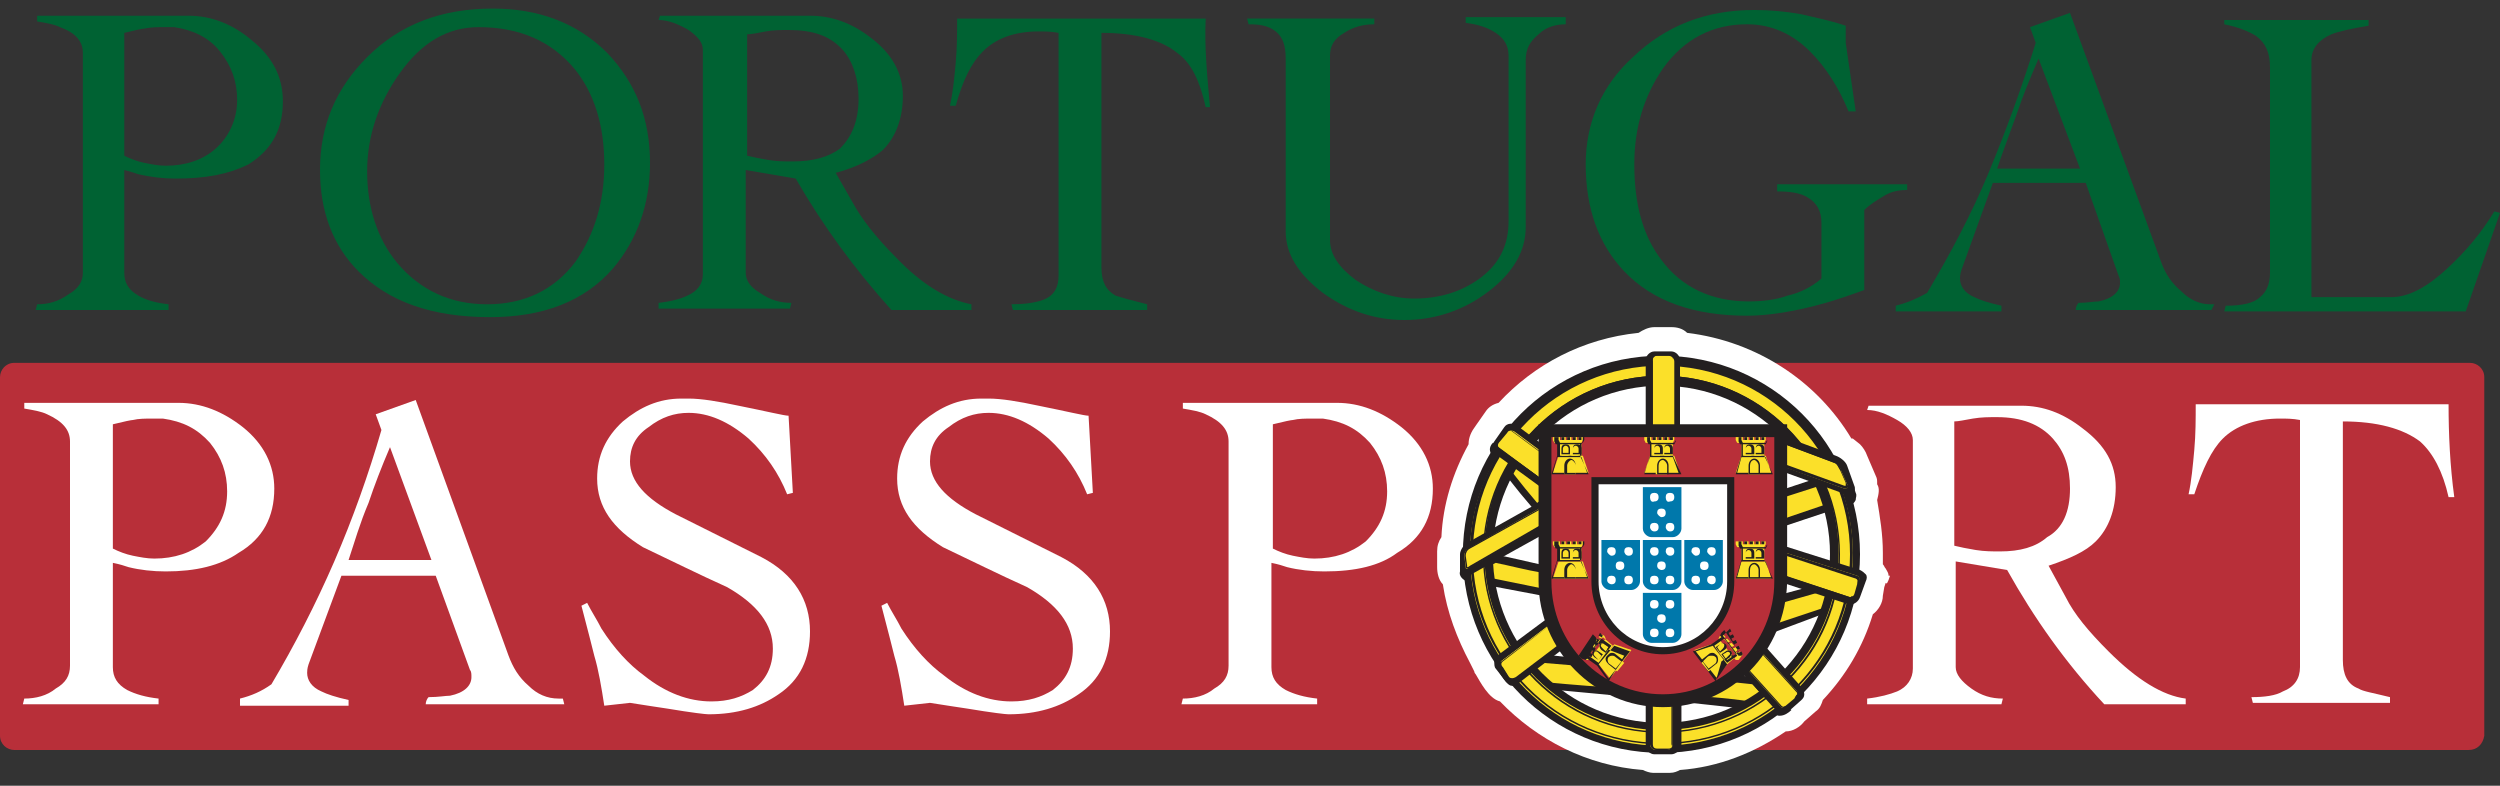 <?xml version="1.0" encoding="utf-8"?>
<!-- Generator: Adobe Illustrator 18.1.0, SVG Export Plug-In . SVG Version: 6.00 Build 0)  -->
<svg version="1.1" id="Layer_1" xmlns="http://www.w3.org/2000/svg" xmlns:xlink="http://www.w3.org/1999/xlink" x="0px" y="0px"
	 width="175px" height="55px" viewBox="39.5 100.1 175 55" enable-background="new 39.5 100.1 175 55" xml:space="preserve">
<rect x="39.5" y="100.1" width="175" height="55" fill="#333333" stroke="none"/>
<g>
	<path fill="#B82F39" d="M212.3,152.6H40.5c-0.5,0-1-0.4-1-1v-25.1c0-0.5,0.4-1,1-1h171.9c0.5,0,1,0.4,1,1v25.1
		C213.3,152.2,212.9,152.6,212.3,152.6z"/>
	<g>
		<g>
			<path fill="#006233" d="M51.8,112.6c-0.9,0-1.7-0.1-2.6-0.3c-0.3-0.1-0.6-0.2-1-0.3v7.2c0,0.7,0.3,1.2,1,1.6
				c0.5,0.3,1.2,0.5,2.1,0.6v0.4H42l0.1-0.4c0.8,0,1.5-0.2,2.2-0.7c0.7-0.4,1-0.9,1-1.5v-15.4c0-0.8-0.5-1.4-1.6-1.8
				c-0.4-0.2-1-0.3-1.6-0.4v-0.4h10.6c1.6,0,3.1,0.6,4.4,1.7c1.5,1.2,2.2,2.6,2.2,4.3c0,2-0.8,3.4-2.4,4.4
				C55.5,112.3,53.9,112.6,51.8,112.6z M56.1,107.1c0-1.3-0.4-2.4-1.2-3.4c-0.8-1-1.9-1.5-3.2-1.7c-0.1,0-0.4,0-0.7,0
				c-0.5,0-0.9,0-1.4,0.1c-0.1,0-0.6,0.1-1.4,0.3v8.6c0.4,0.2,0.9,0.4,1.4,0.5c0.5,0.1,1,0.2,1.5,0.2c1.4,0,2.6-0.4,3.5-1.2
				C55.5,109.7,56.1,108.5,56.1,107.1z"/>
			<path fill="#006233" d="M85,111.5c0,2.9-0.9,5.4-2.6,7.4c-2,2.3-4.9,3.4-8.6,3.4c-4.1,0-7.1-1.1-9.2-3.2
				c-1.8-1.8-2.7-4.2-2.7-7.1c0-3.1,1.1-5.7,3.3-7.9c2.3-2.3,5.2-3.4,8.8-3.4c3.2,0,5.9,1,8,3.1C84,105.9,85,108.4,85,111.5z
				 M81.8,111.6c0-2.7-0.7-5-2.1-6.7c-1.6-1.9-3.8-2.9-6.7-2.9c-2.2,0-4,1.1-5.5,3.2c-1.5,2.1-2.3,4.4-2.3,6.9
				c0,2.5,0.7,4.7,2.1,6.4c1.6,1.9,3.7,2.9,6.3,2.9c2.6,0,4.7-1,6.2-3C81.1,116.5,81.8,114.3,81.8,111.6z"/>
			<path fill="#006233" d="M107.5,121.8h-5.6c-2.6-2.9-4.8-5.9-6.7-9.2l-3.5-0.6v7.2c0,0.5,0.3,1,1,1.4c0.7,0.5,1.4,0.7,2.2,0.7
				l-0.1,0.4h-9.2v-0.4c0.9-0.1,1.6-0.3,2-0.5c0.7-0.3,1.1-0.8,1.1-1.5v-15.7c0-0.5-0.3-0.9-1-1.4c-0.7-0.4-1.4-0.7-2.1-0.7l0.1-0.3
				h10.5c1.5,0,2.9,0.5,4.2,1.5c1.5,1.1,2.3,2.5,2.3,4.1c0,1.6-0.5,2.9-1.4,3.8c-0.7,0.6-1.8,1.2-3.3,1.6l1.2,2.1
				c0.6,1.1,1.6,2.4,3,3.8c1.9,2,3.7,3,5.3,3.3V121.8z M99.6,107c0-1.4-0.4-2.6-1.1-3.4c-0.9-1-2.1-1.4-3.8-1.4
				c-0.5,0-1.1,0-1.6,0.1c-0.5,0.1-1,0.2-1.3,0.2v8.5c0.4,0.1,0.9,0.2,1.5,0.3c0.6,0.1,1.1,0.1,1.7,0.1c1.4,0,2.5-0.3,3.3-0.9
				C99.1,109.7,99.6,108.6,99.6,107z"/>
			<path fill="#006233" d="M124.2,107.6h-0.3c-0.4-1.8-1-3.1-2-3.8c-1.1-0.9-2.9-1.4-5.3-1.4v16.4c0,1,0.3,1.6,1,2
				c0.3,0.1,1,0.3,2.2,0.6v0.4h-9.4l-0.1-0.4c0.9,0,1.6-0.1,2.2-0.3c0.8-0.3,1.1-0.9,1.1-1.7v-17c-0.5-0.1-1-0.1-1.4-0.1
				c-1.7,0-3,0.5-3.9,1.4c-0.8,0.8-1.4,2-1.9,3.8h-0.4c0.2-0.9,0.3-1.9,0.4-3c0.1-1.1,0.1-2.2,0.1-3.1h17.4
				C123.8,103.3,124,105.4,124.2,107.6z"/>
			<path fill="#006233" d="M149.1,101.8c-0.7,0-1.4,0.2-1.9,0.7c-0.6,0.5-0.9,1-0.9,1.8V116c0,1.7-0.9,3.2-2.6,4.5
				c-1.7,1.3-3.7,2-5.9,2c-2,0-3.9-0.6-5.7-1.9c-1.7-1.3-2.6-2.7-2.6-4.3v-12.1c0-0.9-0.2-1.5-0.7-1.9c-0.5-0.4-1.1-0.5-1.9-0.5
				l-0.1-0.4h8.9v0.4c-0.8,0-1.5,0.2-2.1,0.6c-0.7,0.4-1,0.9-1,1.6v12.9c0,1,0.6,1.9,1.8,2.8c1.2,0.8,2.6,1.3,4.1,1.3
				c1.8,0,3.4-0.5,4.7-1.5c1.3-1,1.9-2.3,1.9-3.9V104c0-0.7-0.3-1.2-0.9-1.6c-0.6-0.4-1.3-0.6-2.1-0.7v-0.4h7V101.8z"/>
			<path fill="#006233" d="M173,113.4c-0.6,0-1.1,0.1-1.6,0.4c-0.5,0.3-1,0.6-1.4,1v5.6c-1.1,0.4-2,0.7-2.7,0.9
				c-2.1,0.6-4,0.9-5.5,0.9c-3.7,0-6.6-1-8.6-3.1c-1.8-1.9-2.7-4.4-2.7-7.5c0-2.9,1.1-5.5,3.3-7.5c2.3-2.2,5.1-3.3,8.5-3.3
				c1.1,0,2.2,0.1,3.3,0.3c0.8,0.2,1.9,0.4,3.1,0.8v1.2l0.7,4.8h-0.5c-0.7-1.7-1.6-3.1-2.7-4.2c-1.3-1.3-2.8-1.9-4.4-1.9
				c-2.4,0-4.4,1-5.9,3.1c-1.3,1.9-2,4.1-2,6.7c0,2.8,0.6,5,1.9,6.7c1.4,1.9,3.5,2.9,6.1,2.9c0.9,0,1.9-0.1,2.7-0.4
				c0.9-0.2,1.7-0.6,2.4-1.2v-3.9c0-0.8-0.3-1.4-1-1.8c-0.5-0.3-1.2-0.4-2.1-0.4V113h9.1V113.4z"/>
			<path fill="#006233" d="M194.3,121.8h-9.5c0-0.2,0.1-0.4,0.2-0.5c0.6,0,1.1-0.1,1.4-0.1c1-0.2,1.5-0.7,1.5-1.3
				c0-0.2,0-0.3-0.1-0.5l-2.3-6.5H179l-2.2,6.1c-0.1,0.3-0.1,0.5-0.1,0.6c0,0.5,0.3,1,1,1.3c0.4,0.2,1,0.4,1.9,0.6v0.4h-7.4v-0.4
				c0.8-0.2,1.5-0.5,2.2-0.9c1.6-2.7,3.1-5.5,4.3-8.4c1.2-2.9,2.3-5.9,3.3-9.1l-0.4-1.1l2.8-1l6.4,17.5c0.3,0.8,0.7,1.4,1.4,2
				c0.6,0.6,1.3,0.9,2,0.9c0.1,0,0.2,0,0.3,0L194.3,121.8z M185.1,111.9l-2.9-7.7c-0.6,1.4-1.1,2.6-1.5,3.8c-0.5,1.4-1,2.7-1.4,3.9
				H185.1z"/>
			<path fill="#006233" d="M214.5,115l-2.4,6.9h-16.9l0.1-0.4c1.2,0,2-0.2,2.4-0.6c0.5-0.4,0.7-1,0.7-1.7v-14.4c0-1-0.3-1.7-1-2.2
				c-0.5-0.3-1.2-0.6-2.2-0.8v-0.3h10.1v0.4c-1.2,0.2-2.1,0.4-2.6,0.6c-0.9,0.4-1.4,1-1.4,1.8v16.6h5.6c1.2,0,2.5-0.7,3.9-2
				c1.3-1.2,2.4-2.5,3.3-4L214.5,115z"/>
		</g>
	</g>
	<path fill="#FFFFFF" d="M171.7,140.7l0.1-0.3l-0.1,0c0-0.2-0.1-0.3-0.2-0.5c-0.1-0.1-0.1-0.2-0.2-0.3c0-0.2,0-0.5,0-0.8
		c0-1.3-0.2-2.5-0.4-3.7c0.1-0.4,0.2-0.8,0-1.1l0-0.1c0-0.2,0-0.3-0.1-0.5l-0.6-1.4c-0.1-0.3-0.3-0.6-0.5-0.8l-0.5-0.4
		c0,0,0,0-0.1,0c-2.4-4-6.6-6.8-11.5-7.4c-0.3-0.3-0.7-0.4-1.1-0.4h-1.2c-0.4,0-0.8,0.2-1.1,0.4c-3.9,0.4-7.3,2.2-9.8,4.9
		c-0.4,0.1-0.7,0.3-0.9,0.6l-0.7,1c0,0,0,0,0,0c-0.3,0.4-0.5,0.8-0.5,1.3c-1.1,2-1.8,4.2-1.9,6.5c-0.2,0.3-0.3,0.6-0.3,1l0,1.1
		c0,0.4,0.1,0.9,0.4,1.2c0.3,2,1,3.8,1.9,5.5l0,0l0.3,0.6c0,0.1,0.1,0.2,0.1,0.2c0.3,0.5,0.9,1.7,1.7,1.9c2.6,2.7,6.1,4.5,10,4.8
		c0.2,0.1,0.5,0.2,0.7,0.2h1.2c0.3,0,0.5-0.1,0.7-0.2c2.7-0.2,5.2-1.2,7.4-2.7c0.5,0,1-0.3,1.3-0.7l0.8-0.7c0.3-0.2,0.4-0.5,0.5-0.8
		c1.6-1.7,2.8-3.7,3.5-6c0.4-0.3,0.7-0.8,0.7-1.3l0.1-0.6l0.1-0.3C171.6,141,171.6,140.9,171.7,140.7z"/>
	<g>
		<g>
			<path fill-rule="evenodd" clip-rule="evenodd" fill="#FBE029" d="M164,149.6c0.1,0.1,0.4,0.2,0.5,0c-0.1,0.2-0.3,0.2-0.5,0.2
				c-1.2-0.4-3.6-0.7-7.2-1v-0.1c1.2-0.2,2.4-0.6,3.3-1.3l2.1,0.2L164,149.6L164,149.6L164,149.6z M147.5,146.3l2.6,0.3
				c1.1,1,2.4,1.8,3.9,2.1c-2.5-0.2-5.4-0.4-8.7-0.8c-0.2,0-0.7-0.8-0.9-1.2l0.7,0.9c0.1,0.2,0.4,0.2,0.5,0.1L147.5,146.3
				L147.5,146.3z"/>
		</g>
		<g>
			<path fill="#231F20" d="M164.1,150.2C164.1,150.2,164,150.2,164.1,150.2l-0.1,0c-1.1-0.4-3.4-0.6-7.1-1l-0.2,0v-0.6l0.2,0
				c1.2-0.2,2.3-0.6,3.2-1.2l0.1-0.1l2.3,0.2l1.8,2c0,0,0.1,0,0.1,0l0,0c0,0,0,0,0.1,0l0.4,0.3C164.7,150,164.4,150.2,164.1,150.2z
				 M158.2,148.8c2.5,0.2,4.2,0.4,5.3,0.7l-1.3-1.5l-1.9-0.2C159.6,148.2,158.9,148.6,158.2,148.8z M154,148.9
				c-2.5-0.2-5.4-0.5-8.7-0.8c-0.4,0-1.1-1.4-1.1-1.4l0.4-0.3l0.7,0.9c0,0,0.1,0.1,0.2,0l1.9-1.4l2.8,0.3l0.1,0.1
				c1,1,2.3,1.7,3.8,2.1L154,148.9z M146,147.7c2.2,0.2,4.2,0.4,6,0.5c-0.7-0.4-1.4-0.9-2.1-1.5l-2.4-0.2L146,147.7z"/>
		</g>
		<g>
			<path fill-rule="evenodd" clip-rule="evenodd" fill="#FBE029" d="M163.7,142.2l3-0.9l2.2,0.7c0.2,0.1,0.4,0,0.5-0.2l0.3-0.8
				l-0.2,0.8c0,0.2-0.1,0.4-0.3,0.5l-6.2,2C163.3,143.7,163.6,143,163.7,142.2L163.7,142.2z"/>
			<path fill="#231F20" d="M162.5,144.8l0.3-0.6c0.3-0.6,0.6-1.3,0.7-2.1l0-0.2l3.3-0.9l2.2,0.7c0.1,0,0.1,0,0.1-0.1l0.3-0.8
				l0.5,0.1l-0.2,0.7c0,0.3-0.2,0.6-0.5,0.7L162.5,144.8z M163.9,142.4c-0.1,0.5-0.3,1-0.5,1.5l5.1-1.7l-1.8-0.6L163.9,142.4z"/>
		</g>
		<g>
			<path fill-rule="evenodd" clip-rule="evenodd" fill="#FBE029" d="M168.7,133.5C168.7,133.5,168.7,133.5,168.7,133.5L168.7,133.5
				L168.7,133.5L168.7,133.5L168.7,133.5z M163.9,134.8l3-1l1.8,0.7c0.2,0.1,0.3,0,0.3-0.1l0.1,0.3c0.1,0.2,0,0.4-0.2,0.5l-5,1.7
				V134.8L163.9,134.8z"/>
		</g>
		<g>
			<path fill="#231F20" d="M163.6,137.2v-2.6l3.3-1.1l1.9,0.7c0,0,0.1,0,0.1,0c0,0-0.1,0-0.1,0.1l0.5,0l0.1,0.3c0.1,0.2,0,0.3,0,0.5
				c-0.1,0.2-0.2,0.3-0.4,0.3L163.6,137.2z M164.1,135v1.5l4.7-1.6c0,0,0.1,0,0.1-0.1c0,0,0,0,0-0.1l0,0c-0.1,0-0.2,0-0.3,0
				l-1.7-0.6L164.1,135z M168.5,133.7L168.5,133.7l0.4-0.3c0,0,0,0.1,0,0.1l0,0l0,0L168.5,133.7z"/>
		</g>
		<g>
			<path fill-rule="evenodd" clip-rule="evenodd" fill="#FBE029" d="M144.2,131.2L144.2,131.2c0,0.1,0,0.3,0.2,0.4l3.3,2.4v1.3
				l-0.6,0.3c-1.5-1.7-3-3.6-2.9-3.9C144,131.6,144,131.4,144.2,131.2L144.2,131.2z"/>
			<path fill="#231F20" d="M147,136l-0.1-0.2c-1.3-1.5-2.7-3.3-3-3.9c-0.2-0.3-0.1-0.6,0.1-0.8l0.1,0l0.4,0.3c0,0,0,0.1,0,0.1
				l3.4,2.5v1.5L147,136z M144.6,132.1c0.4,0.6,1.3,1.8,2.5,3.2l0.3-0.2v-1L144.6,132.1z"/>
		</g>
		<g>
			<path fill-rule="evenodd" clip-rule="evenodd" fill="#FBE029" d="M142,140L142,140c0,0.1,0.2,0.1,0.4,0l1.7-0.9
				c1.2,0.3,2.4,0.5,3.6,0.8v0.7c0,0.3,0,0.6,0.1,0.9l-5.4-1.1C142.1,140.4,141.9,140.2,142,140L142,140z"/>
			<path fill="#231F20" d="M148,141.9l-5.8-1.1c-0.3-0.1-0.6-0.4-0.5-0.7l0-0.1l0.5,0c0,0,0-0.1-0.1-0.1c0,0,0,0,0.1,0l1.8-1l0.1,0
				c1,0.2,2.3,0.5,3.6,0.8l0.2,0v0.9c0,0.3,0,0.6,0,0.9L148,141.9z M142.6,140.3l4.9,1c0-0.2,0-0.4,0-0.6v-0.5
				c-1.2-0.2-2.3-0.5-3.3-0.7L142.6,140.3z"/>
		</g>
		<g>
			<path fill-rule="evenodd" clip-rule="evenodd" fill="#FBE029" d="M143.7,138.9c0,6.7,5.4,12.1,12.1,12.1
				c6.7,0,12.1-5.4,12.1-12.1c0-6.7-5.4-12.1-12.1-12.1C149.1,126.8,143.7,132.2,143.7,138.9L143.7,138.9L143.7,138.9z M142.2,138.9
				c0-7.5,6.1-13.6,13.6-13.6c7.5,0,13.6,6.1,13.6,13.6c0,7.5-6.1,13.6-13.6,13.6C148.3,152.5,142.2,146.4,142.2,138.9L142.2,138.9z
				"/>
		</g>
		<g>
			<path fill="#231F20" d="M155.8,152.8c-7.7,0-13.9-6.2-13.9-13.9c0-7.7,6.2-13.9,13.9-13.9c7.7,0,13.9,6.2,13.9,13.9
				C169.7,146.5,163.5,152.8,155.8,152.8z M155.8,125.5c-7.4,0-13.4,6-13.4,13.4s6,13.4,13.4,13.4c7.4,0,13.4-6,13.4-13.4
				S163.2,125.5,155.8,125.5z M155.8,151.2c-6.8,0-12.4-5.5-12.4-12.4c0-6.8,5.5-12.4,12.4-12.4c6.8,0,12.4,5.5,12.4,12.4
				C168.2,145.7,162.6,151.2,155.8,151.2z M155.8,127.1c-6.5,0-11.8,5.3-11.8,11.8c0,6.5,5.3,11.8,11.8,11.8
				c6.5,0,11.8-5.3,11.8-11.8C167.6,132.4,162.3,127.1,155.8,127.1z"/>
		</g>
		<g>
			<path fill="#231F20" d="M155.8,152.2c-7.4,0-13.4-6-13.4-13.4c0-7.4,6-13.4,13.4-13.4c7.4,0,13.4,6,13.4,13.4
				C169.2,146.2,163.2,152.2,155.8,152.2z M155.8,125.7c-7.3,0-13.2,5.9-13.2,13.2c0,7.3,5.9,13.2,13.2,13.2
				c7.3,0,13.2-5.9,13.2-13.2C169,131.6,163.1,125.7,155.8,125.7z M155.8,151.4c-6.9,0-12.5-5.6-12.5-12.5c0-6.9,5.6-12.5,12.5-12.5
				c6.9,0,12.5,5.6,12.5,12.5C168.4,145.8,162.7,151.4,155.8,151.4z M155.8,126.5c-6.8,0-12.4,5.6-12.4,12.4
				c0,6.8,5.6,12.4,12.4,12.4c6.8,0,12.4-5.5,12.4-12.4C168.2,132.1,162.6,126.5,155.8,126.5z"/>
		</g>
		<g>
			<path fill-rule="evenodd" clip-rule="evenodd" fill="#FBE029" d="M149,145.2l-3.3,2.5c-0.2,0.1-0.4,0.1-0.5-0.1l-0.7-0.9
				c-0.1-0.2-0.1-0.4,0.1-0.5l3.6-2.7C148.4,144,148.6,144.6,149,145.2L149,145.2z"/>
			<path fill="#231F20" d="M145.4,148c-0.2,0-0.4-0.1-0.5-0.2l-0.7-0.9c-0.1-0.1-0.1-0.3-0.1-0.5c0-0.2,0.1-0.3,0.2-0.4l3.9-2.9
				l0.1,0.3c0.2,0.6,0.5,1.2,0.8,1.7l0.1,0.2l-3.5,2.7C145.7,148,145.6,148,145.4,148z M148,143.8l-3.3,2.5c0,0,0,0.1,0,0.1
				c0,0,0,0,0,0.1l0.7,0.9c0,0,0.1,0.1,0.2,0l3.1-2.4C148.4,144.7,148.2,144.3,148,143.8z"/>
		</g>
		<g>
			<path fill-rule="evenodd" clip-rule="evenodd" fill="#FBE029" d="M163.9,130.8l3.9,1.4c0.2,0.1,0.5,0.4,0.6,0.6l0.5,1.4
				c0.1,0.2,0,0.3-0.3,0.3l-4.8-1.7V130.8L163.9,130.8z"/>
			<path fill="#231F20" d="M168.9,134.7c-0.1,0-0.2,0-0.2,0l-5-1.8v-2.5l4.3,1.6c0.3,0.1,0.7,0.4,0.8,0.7l0.5,1.4
				c0.1,0.2,0,0.4,0,0.5C169.1,134.7,169,134.7,168.9,134.7z M168.9,134.2v0.3V134.2L168.9,134.2L168.9,134.2z M164.2,132.5l4.5,1.6
				l-0.5-1.2c-0.1-0.2-0.3-0.4-0.5-0.4l-3.6-1.3V132.5z"/>
		</g>
		<g>
			<path fill-rule="evenodd" clip-rule="evenodd" fill="#FBE029" d="M163.9,131l4,1.5c0.2,0.1,0.4,0.3,0.5,0.6l0.4,0.9
				c0.1,0.2,0.1,0.3-0.2,0.3l-4.7-1.7V131L163.9,131z"/>
			<path fill="#231F20" d="M168.8,134.3c0,0-0.1,0-0.2,0l-4.8-1.7V131l0.1,0l4,1.5c0.3,0.1,0.5,0.4,0.5,0.6l0.4,0.9
				c0.1,0.1,0.1,0.2,0,0.3C168.9,134.2,168.8,134.3,168.8,134.3z M163.9,132.4l4.7,1.7c0.1,0,0.1,0,0.1,0c0,0,0,0,0,0
				c0,0,0-0.1,0-0.2l-0.4-0.9c-0.1-0.1-0.2-0.5-0.5-0.6l-4-1.5V132.4z"/>
		</g>
		<g>
			<path fill-rule="evenodd" clip-rule="evenodd" fill="#FBE029" d="M163.9,138.4l5.7,1.8c0.2,0.1,0.3,0.3,0.2,0.5l-0.4,1.1
				c-0.1,0.2-0.3,0.3-0.5,0.2l-5.1-1.6V138.4L163.9,138.4z"/>
			<path fill="#231F20" d="M169.1,142.4c-0.1,0-0.1,0-0.2,0l-5.2-1.7v-2.6l6,1.9c0.2,0.1,0.3,0.2,0.4,0.3c0.1,0.1,0.1,0.3,0,0.5
				l-0.4,1.1C169.6,142.2,169.3,142.4,169.1,142.4z M164.1,140.3l4.9,1.6c0,0,0.1,0,0.1-0.1l0.4-1.1c0,0,0-0.1,0-0.1
				c0,0,0,0-0.1-0.1l-5.3-1.7V140.3z"/>
		</g>
		<g>
			<path fill-rule="evenodd" clip-rule="evenodd" fill="#FBE029" d="M163.9,138.6l5.6,1.8c0.2,0.1,0.2,0.3,0.1,0.5l-0.2,0.7
				c-0.1,0.2-0.2,0.3-0.4,0.2l-5.1-1.7V138.6L163.9,138.6z"/>
			<path fill="#231F20" d="M169.1,142c0,0-0.1,0-0.1,0l-5.2-1.7v-1.7l0.1,0l5.6,1.8c0.2,0.1,0.2,0.2,0.2,0.5l-0.2,0.7
				C169.3,141.9,169.2,142,169.1,142z M163.9,140.2l5.1,1.7c0,0,0.1,0,0.1,0c0.1,0,0.1,0,0.2-0.2l0.2-0.7c0-0.2,0.1-0.3-0.1-0.4
				l-5.5-1.8V140.2z"/>
		</g>
		<g>
			<path fill-rule="evenodd" clip-rule="evenodd" fill="#FBE029" d="M162.5,145.2l2.9,3.2c0.1,0.2,0.1,0.4,0,0.5l-0.9,0.8
				c-0.2,0.1-0.4,0.1-0.5,0l-2.7-3C161.8,146.2,162.2,145.7,162.5,145.2L162.5,145.2z"/>
			<path fill="#231F20" d="M164.3,150c-0.2,0-0.3-0.1-0.5-0.2l-2.9-3.2l0.2-0.2c0.5-0.4,0.9-0.9,1.2-1.4l0.2-0.3l3.1,3.5
				c0.1,0.1,0.2,0.3,0.2,0.5c0,0.2-0.1,0.3-0.2,0.4l-0.9,0.8C164.6,150,164.4,150,164.3,150z M161.7,146.7l2.5,2.8
				c0.1,0.1,0.1,0.1,0.2,0l0.9-0.8c0,0,0-0.1,0-0.1c0,0,0,0,0-0.1l-2.7-3C162.3,146,162,146.3,161.7,146.7z"/>
		</g>
		<g>
			<path fill-rule="evenodd" clip-rule="evenodd" fill="#FBE029" d="M162.4,145.3l2.8,3.2c0.1,0.2,0,0.3-0.1,0.5l-0.6,0.5
				c-0.2,0.1-0.3,0.2-0.4,0l-2.7-3C161.8,146.1,162.2,145.7,162.4,145.3L162.4,145.3z"/>
			<path fill="#231F20" d="M164.3,149.6c-0.1,0-0.2,0-0.2-0.1l-2.7-3l0,0c0.4-0.4,0.7-0.8,1-1.2l0,0l2.9,3.2
				c0.1,0.1,0.1,0.3-0.1,0.5l-0.6,0.5C164.5,149.6,164.4,149.6,164.3,149.6z M161.5,146.5l2.7,3c0.1,0.1,0.2,0.1,0.4,0l0.6-0.5
				c0.1-0.1,0.2-0.3,0.1-0.4l-2.8-3.1C162.2,145.8,161.9,146.2,161.5,146.5z"/>
		</g>
		<g>
			<path fill-rule="evenodd" clip-rule="evenodd" fill="#FBE029" d="M147.7,137.1l-5.2,2.9c-0.2,0.1-0.4,0.1-0.4-0.1l0-1.1
				c0-0.2,0.2-0.4,0.4-0.6l5.3-3V137.1L147.7,137.1z"/>
			<path fill="#231F20" d="M142.2,140.4c-0.3,0-0.4-0.2-0.5-0.4l0-1.1c0-0.3,0.3-0.7,0.5-0.8l5.7-3.2v2.4l-5.4,3
				C142.4,140.4,142.3,140.4,142.2,140.4z M142.2,139.9l0,0.3L142.2,139.9C142.2,139.9,142.2,139.9,142.2,139.9z M147.4,135.8
				l-4.9,2.8c-0.2,0.1-0.3,0.3-0.3,0.3l0,1c0,0,0,0,0,0l5.1-2.9V135.8z"/>
		</g>
		<g>
			<path fill-rule="evenodd" clip-rule="evenodd" fill="#FBE029" d="M147.7,136.8l-5.3,3c-0.2,0.1-0.3,0.2-0.3,0L142,139
				c0-0.2,0.1-0.4,0.3-0.5l5.3-3V136.8L147.7,136.8z"/>
			<path fill="#231F20" d="M142.2,139.9c-0.1,0-0.1-0.1-0.1-0.2L142,139c0-0.2,0.1-0.5,0.4-0.6l5.4-3v1.4l0,0l-5.3,3
				C142.3,139.9,142.2,139.9,142.2,139.9z M147.6,135.6l-5.2,2.9c-0.2,0.1-0.3,0.3-0.3,0.5l0.1,0.7c0,0.1,0,0.1,0,0.1
				c0,0,0.1,0,0.2-0.1l5.2-3V135.6z"/>
		</g>
		<g>
			<path fill-rule="evenodd" clip-rule="evenodd" fill="#FBE029" d="M147.7,134l-3.3-2.4c-0.2-0.1-0.2-0.3-0.1-0.5l0.7-1
				c0.1-0.2,0.3-0.2,0.5-0.1l2.2,1.6V134L147.7,134z"/>
			<path fill="#231F20" d="M147.9,134.6l-3.7-2.7c-0.3-0.2-0.3-0.6-0.1-0.9l0.7-1c0.2-0.3,0.6-0.3,0.9-0.1l2.3,1.7V134.6z
				 M145.3,130.3C145.2,130.3,145.2,130.3,145.3,130.3l-0.8,1c0,0,0,0.1,0,0.2l2.9,2.1v-1.7L145.3,130.3
				C145.3,130.3,145.3,130.3,145.3,130.3z"/>
		</g>
		<g>
			<path fill-rule="evenodd" clip-rule="evenodd" fill="#FBE029" d="M147.7,133.8l-3.2-2.3c-0.2-0.1-0.2-0.3,0-0.5l0.5-0.6
				c0.1-0.2,0.3-0.2,0.5-0.1l2.3,1.7V133.8L147.7,133.8z"/>
			<path fill="#231F20" d="M147.7,133.9L147.7,133.9l-3.3-2.4c-0.2-0.1-0.2-0.3,0-0.5l0.5-0.6c0.1-0.2,0.4-0.2,0.5-0.1l2.3,1.7
				V133.9z M145.2,130.2c-0.1,0-0.2,0.1-0.3,0.2l-0.5,0.6c-0.1,0.1-0.1,0.3,0,0.4l3.1,2.3v-1.8l-2.3-1.7
				C145.3,130.2,145.2,130.2,145.2,130.2z"/>
		</g>
		<g>
			<path fill-rule="evenodd" clip-rule="evenodd" fill="#FBE029" d="M156.8,148.8v3.5c0,0.2-0.2,0.4-0.4,0.4h-1.2
				c-0.2,0-0.4-0.2-0.4-0.4v-3.4c0.3,0,0.6,0,0.9,0C156.1,148.9,156.5,148.9,156.8,148.8L156.8,148.8L156.8,148.8z M155.3,124.9h1.2
				c0.2,0,0.4,0.2,0.4,0.4v4.9h-1.9v-4.9C154.9,125.1,155.1,124.9,155.3,124.9L155.3,124.9z"/>
		</g>
		<g>
			<path fill="#231F20" d="M156.5,152.9h-1.2c-0.3,0-0.6-0.3-0.6-0.6v-3.7l0.3,0c0.6,0.1,1.2,0.1,1.9,0l0.3,0v3.8
				C157.1,152.6,156.8,152.9,156.5,152.9z M155.2,149.1v3.1c0,0.1,0,0.1,0.1,0.1h1.2c0.1,0,0.1,0,0.1-0.1v-3.2
				C156.1,149.1,155.6,149.2,155.2,149.1z M157.1,130.4h-2.4v-5.1c0-0.3,0.3-0.6,0.6-0.6h1.2c0.3,0,0.6,0.3,0.6,0.6V130.4z
				 M155.2,129.9h1.4v-4.6c0-0.1,0-0.1-0.1-0.1h-1.2c-0.1,0-0.1,0-0.1,0.1V129.9z"/>
		</g>
		<g>
			<path fill-rule="evenodd" clip-rule="evenodd" fill="#FBE029" d="M156.6,148.8v3.4c0,0.2-0.2,0.4-0.4,0.4h-0.8
				c-0.2,0-0.4-0.2-0.4-0.4v-3.4c0.2,0,0.4,0,0.7,0C156.1,148.9,156.3,148.9,156.6,148.8L156.6,148.8L156.6,148.8z M155.5,125h0.8
				c0.2,0,0.4,0.2,0.4,0.4v4.8h-1.5v-4.8C155.1,125.2,155.3,125,155.5,125L155.5,125z"/>
		</g>
		<g>
			<path fill="#231F20" d="M156.2,152.6h-0.8c-0.2,0-0.4-0.2-0.4-0.4v-3.4l0,0c0.5,0,1,0,1.5,0l0,0v3.4
				C156.6,152.4,156.5,152.6,156.2,152.6z M155.2,148.9v3.3c0,0.2,0.1,0.3,0.3,0.3h0.8c0.2,0,0.3-0.1,0.3-0.3v-3.3
				C156.1,148.9,155.6,148.9,155.2,148.9z M156.6,130.2h-1.6v-4.9c0-0.2,0.2-0.4,0.4-0.4h0.8c0.2,0,0.4,0.2,0.4,0.4V130.2z
				 M155.2,130.1h1.4v-4.8c0-0.2-0.1-0.3-0.3-0.3h-0.8c-0.2,0-0.3,0.1-0.3,0.3V130.1z"/>
		</g>
		<g>
			<path fill-rule="evenodd" clip-rule="evenodd" fill="#FBE029" d="M148.9,145l-3.3,2.5c-0.2,0.1-0.3,0.1-0.5,0l-0.5-0.8
				c-0.1-0.2-0.1-0.3,0.1-0.4l3.6-2.7C148.4,144.1,148.6,144.6,148.9,145L148.9,145z"/>
			<path fill="#231F20" d="M145.3,147.7c-0.1,0-0.2,0-0.3-0.1l-0.5-0.8c-0.1-0.1-0.1-0.2-0.1-0.2c0-0.1,0.1-0.2,0.2-0.2l3.6-2.7
				l0,0.1c0.2,0.5,0.4,0.9,0.7,1.4l0,0l-3.4,2.6C145.5,147.6,145.4,147.7,145.3,147.7z M148.2,143.7l-3.5,2.7
				c-0.1,0.1-0.1,0.1-0.1,0.2c0,0.1,0,0.1,0.1,0.2l0.5,0.8c0.1,0.1,0.2,0.1,0.4,0l3.3-2.5C148.6,144.6,148.4,144.1,148.2,143.7z"/>
		</g>
		<g>
			<path fill-rule="evenodd" clip-rule="evenodd" fill="#B82F39" d="M164.1,130.2v10.6c0,4.6-3.7,8.4-8.2,8.4
				c-4.5,0-8.2-3.8-8.2-8.4v-10.6H164.1L164.1,130.2z"/>
			<path fill="#231F20" d="M155.9,149.6c-4.8,0-8.7-4-8.7-8.8v-11h17.4v11C164.5,145.7,160.7,149.6,155.9,149.6z M148.1,130.7v10.1
				c0,4.4,3.5,7.9,7.8,7.9s7.8-3.6,7.8-7.9v-10.1H148.1z"/>
		</g>
		<g>
			<path fill-rule="evenodd" clip-rule="evenodd" fill="#FFFFFF" d="M160.6,133.7v7.1c0,2.7-2.1,4.8-4.8,4.8c-2.6,0-4.8-2.2-4.8-4.8
				v-7.1H160.6L160.6,133.7z"/>
			<path fill="#231F20" d="M155.9,145.9c-2.8,0-5-2.3-5-5.1v-7.3h10v7.3C160.9,143.7,158.6,145.9,155.9,145.9z M151.4,134v6.8
				c0,2.5,2,4.6,4.5,4.6c2.5,0,4.5-2.1,4.5-4.6V134H151.4z"/>
		</g>
		<g>
			<path fill-rule="evenodd" clip-rule="evenodd" fill="#0078AB" d="M154.3,137.9v2.9c0,0.3-0.3,0.6-0.6,0.6h-1.5
				c-0.3,0-0.6-0.3-0.6-0.6v-2.9H154.3L154.3,137.9L154.3,137.9z M160.1,137.9l0,2.9c0,0.3-0.3,0.6-0.6,0.6H158
				c-0.3,0-0.6-0.3-0.6-0.6v-2.9H160.1L160.1,137.9L160.1,137.9z M157.2,141.6v2.9c0,0.3-0.3,0.6-0.6,0.6h-1.5
				c-0.3,0-0.6-0.3-0.6-0.6v-2.9H157.2L157.2,141.6L157.2,141.6z M157.2,137.9v2.9c0,0.3-0.3,0.6-0.6,0.6h-1.5
				c-0.3,0-0.6-0.3-0.6-0.6v-2.9H157.2L157.2,137.9L157.2,137.9z M157.2,134.2v2.9c0,0.3-0.3,0.6-0.6,0.6h-1.5
				c-0.3,0-0.6-0.3-0.6-0.6v-2.9H157.2L157.2,134.2z"/>
		</g>
		<g>
			<path fill-rule="evenodd" clip-rule="evenodd" fill="#FFFFFF" d="M152.6,139.7c0-0.2,0.1-0.3,0.3-0.3c0.2,0,0.3,0.1,0.3,0.3
				c0,0.2-0.1,0.3-0.3,0.3C152.7,140,152.6,139.9,152.6,139.7L152.6,139.7L152.6,139.7z M153.2,140.7c0-0.2,0.1-0.3,0.3-0.3
				c0.2,0,0.3,0.1,0.3,0.3c0,0.2-0.1,0.3-0.3,0.3C153.3,141,153.2,140.9,153.2,140.7L153.2,140.7L153.2,140.7z M152,140.7
				c0-0.2,0.1-0.3,0.3-0.3c0.2,0,0.3,0.1,0.3,0.3c0,0.2-0.1,0.3-0.3,0.3C152.2,141,152,140.9,152,140.7L152,140.7L152,140.7z
				 M153.2,138.7c0-0.2,0.1-0.3,0.3-0.3c0.2,0,0.3,0.1,0.3,0.3c0,0.2-0.1,0.3-0.3,0.3C153.3,139,153.2,138.8,153.2,138.7
				L153.2,138.7L153.2,138.7z M152,138.7c0-0.2,0.1-0.3,0.3-0.3c0.2,0,0.3,0.1,0.3,0.3c0,0.2-0.1,0.3-0.3,0.3
				C152.2,139,152,138.8,152,138.7L152,138.7L152,138.7z M158.5,139.7c0-0.2,0.1-0.3,0.3-0.3c0.2,0,0.3,0.1,0.3,0.3
				c0,0.2-0.1,0.3-0.3,0.3C158.6,140,158.5,139.9,158.5,139.7L158.5,139.7L158.5,139.7z M159,140.7c0-0.2,0.1-0.3,0.3-0.3
				c0.2,0,0.3,0.1,0.3,0.3c0,0.2-0.1,0.3-0.3,0.3C159.2,141,159,140.9,159,140.7L159,140.7L159,140.7z M157.9,140.7
				c0-0.2,0.1-0.3,0.3-0.3c0.2,0,0.3,0.1,0.3,0.3c0,0.2-0.1,0.3-0.3,0.3C158.1,141,157.9,140.9,157.9,140.7L157.9,140.7L157.9,140.7
				z M159,138.7c0-0.2,0.1-0.3,0.3-0.3c0.2,0,0.3,0.1,0.3,0.3c0,0.2-0.1,0.3-0.3,0.3C159.2,139,159,138.8,159,138.7L159,138.7
				L159,138.7z M157.9,138.7c0-0.2,0.1-0.3,0.3-0.3c0.2,0,0.3,0.1,0.3,0.3c0,0.2-0.1,0.3-0.3,0.3C158.1,139,157.9,138.8,157.9,138.7
				L157.9,138.7L157.9,138.7z M155.5,143.4c0-0.2,0.1-0.3,0.3-0.3c0.2,0,0.3,0.1,0.3,0.3c0,0.2-0.1,0.3-0.3,0.3
				C155.7,143.7,155.5,143.6,155.5,143.4L155.5,143.4L155.5,143.4z M156.1,144.4c0-0.2,0.1-0.3,0.3-0.3c0.2,0,0.3,0.1,0.3,0.3
				c0,0.2-0.1,0.3-0.3,0.3C156.2,144.7,156.1,144.6,156.1,144.4L156.1,144.4L156.1,144.4z M155,144.4c0-0.2,0.1-0.3,0.3-0.3
				c0.2,0,0.3,0.1,0.3,0.3c0,0.2-0.1,0.3-0.3,0.3C155.1,144.7,155,144.6,155,144.4L155,144.4L155,144.4z M156.1,142.4
				c0-0.2,0.1-0.3,0.3-0.3c0.2,0,0.3,0.1,0.3,0.3c0,0.2-0.1,0.3-0.3,0.3C156.2,142.7,156.1,142.6,156.1,142.4L156.1,142.4
				L156.1,142.4z M155,142.4c0-0.2,0.1-0.3,0.3-0.3c0.2,0,0.3,0.1,0.3,0.3c0,0.2-0.1,0.3-0.3,0.3C155.1,142.7,155,142.6,155,142.4
				L155,142.4L155,142.4z M155.5,139.7c0-0.2,0.1-0.3,0.3-0.3c0.2,0,0.3,0.1,0.3,0.3c0,0.2-0.1,0.3-0.3,0.3
				C155.7,140,155.5,139.9,155.5,139.7L155.5,139.7L155.5,139.7z M156.1,140.7c0-0.2,0.1-0.3,0.3-0.3c0.2,0,0.3,0.1,0.3,0.3
				c0,0.2-0.1,0.3-0.3,0.3C156.2,141,156.1,140.9,156.1,140.7L156.1,140.7L156.1,140.7z M155,140.7c0-0.2,0.1-0.3,0.3-0.3
				c0.2,0,0.3,0.1,0.3,0.3c0,0.2-0.1,0.3-0.3,0.3C155.1,141,155,140.9,155,140.7L155,140.7L155,140.7z M156.1,138.7
				c0-0.2,0.1-0.3,0.3-0.3c0.2,0,0.3,0.1,0.3,0.3c0,0.2-0.1,0.3-0.3,0.3C156.2,139,156.1,138.8,156.1,138.7L156.1,138.7L156.1,138.7
				z M155,138.7c0-0.2,0.1-0.3,0.3-0.3c0.2,0,0.3,0.1,0.3,0.3c0,0.2-0.1,0.3-0.3,0.3C155.1,139,155,138.8,155,138.7L155,138.7
				L155,138.7z M155.5,136c0-0.2,0.1-0.3,0.3-0.3c0.2,0,0.3,0.1,0.3,0.3c0,0.2-0.1,0.3-0.3,0.3C155.7,136.3,155.5,136.1,155.5,136
				L155.5,136L155.5,136z M156.1,137c0-0.2,0.1-0.3,0.3-0.3c0.2,0,0.3,0.1,0.3,0.3c0,0.2-0.1,0.3-0.3,0.3
				C156.2,137.3,156.1,137.1,156.1,137L156.1,137L156.1,137z M155,137c0-0.2,0.1-0.3,0.3-0.3c0.2,0,0.3,0.1,0.3,0.3
				c0,0.2-0.1,0.3-0.3,0.3C155.1,137.3,155,137.1,155,137L155,137L155,137z M156.1,134.9c0-0.2,0.1-0.3,0.3-0.3
				c0.2,0,0.3,0.1,0.3,0.3c0,0.2-0.1,0.3-0.3,0.3C156.2,135.3,156.1,135.1,156.1,134.9L156.1,134.9L156.1,134.9z M155,134.9
				c0-0.2,0.1-0.3,0.3-0.3c0.2,0,0.3,0.1,0.3,0.3c0,0.2-0.1,0.3-0.3,0.3C155.1,135.3,155,135.1,155,134.9L155,134.9z"/>
		</g>
		<g>
			<path fill-rule="evenodd" clip-rule="evenodd" fill="#FBE029" d="M161.5,145.9l-0.2-0.2l-0.2,0.1l-0.1-0.1l0.2-0.1l-0.2-0.2
				l-0.2,0.1l-0.1-0.1l0.2-0.1l-0.2-0.2l-0.2,0.1l-0.1-0.1l0.2-0.1l-0.2-0.2l-0.2,0.1l-0.1-0.1l0.2-0.1l-0.2-0.2l-0.2,0.1l-0.1,0.2
				l1.2,1.5l0.2,0L161.5,145.9L161.5,145.9L161.5,145.9z M160.4,146.6l-1.1-1.4l-1.2,0.4l1.5,2L160.4,146.6L160.4,146.6L160.4,146.6
				z M161.1,146l-1-1.3l-0.7,0.6l1,1.3L161.1,146L161.1,146L161.1,146z M150.2,145.9l0.2-0.2l0.2,0.1l0.1-0.1l-0.2-0.1l0.2-0.2
				l0.2,0.1l0.1-0.1l-0.2-0.1l0.2-0.2l0.2,0.1l0.1-0.1l-0.2-0.1l0.2-0.2l0.2,0.1l0.1-0.1l-0.2-0.1l0.2-0.2l0.2,0.1l0.1,0.2l-1.2,1.5
				l-0.2,0L150.2,145.9L150.2,145.9L150.2,145.9z M151.4,146.6l1.1-1.4l1.2,0.4l-1.5,2L151.4,146.6L151.4,146.6L151.4,146.6z
				 M150.7,146l1-1.3l0.7,0.6l-1,1.3L150.7,146L150.7,146L150.7,146z M148.4,138h0.3v0.2h0.1V138h0.3v0.2h0.1V138h0.3v0.2h0.1V138
				h0.3v0.2h0.1V138h0.3v0.2l-0.1,0.2h-1.9l-0.1-0.2V138L148.4,138L148.4,138z M148.6,139.4h1.7l0.4,1.2h-2.5L148.6,139.4
				L148.6,139.4L148.6,139.4z M148.6,138.4h1.6v0.9h-1.6V138.4L148.6,138.4L148.6,138.4z M161.2,138h0.3v0.2h0.1V138h0.3v0.2h0.1
				V138h0.3v0.2h0.1V138h0.3v0.2h0.1V138h0.3v0.2l-0.1,0.2h-1.9l-0.1-0.2V138L161.2,138L161.2,138z M161.4,139.4h1.7l0.4,1.2H161
				L161.4,139.4L161.4,139.4L161.4,139.4z M161.4,138.4h1.6v0.9h-1.6V138.4L161.4,138.4L161.4,138.4z M161.2,130.7h0.3v0.2h0.1v-0.2
				h0.3v0.2h0.1v-0.2h0.3v0.2h0.1v-0.2h0.3v0.2h0.1v-0.2h0.3v0.2l-0.1,0.2h-1.9l-0.1-0.2V130.7L161.2,130.7L161.2,130.7z M161.4,132
				h1.7l0.4,1.2H161L161.4,132L161.4,132L161.4,132z M161.4,131.1h1.6v0.9h-1.6V131.1L161.4,131.1L161.4,131.1z M154.8,130.7h0.3
				v0.2h0.1v-0.2h0.3v0.2h0.1v-0.2h0.3v0.2h0.1v-0.2h0.3v0.2h0.1v-0.2h0.3v0.2l-0.1,0.2h-1.9l-0.1-0.2V130.7L154.8,130.7
				L154.8,130.7z M155,132h1.7l0.4,1.2h-2.5L155,132L155,132L155,132z M155,131.1h1.6v0.9H155V131.1L155,131.1L155,131.1z
				 M148.4,130.7h0.3v0.2h0.1v-0.2h0.3v0.2h0.1v-0.2h0.3v0.2h0.1v-0.2h0.3v0.2h0.1v-0.2h0.3v0.2l-0.1,0.2h-1.9l-0.1-0.2V130.7
				L148.4,130.7L148.4,130.7z M148.6,132h1.7l0.4,1.2h-2.5L148.6,132L148.6,132L148.6,132z M148.6,131.1h1.6v0.9h-1.6V131.1
				L148.6,131.1z"/>
		</g>
		<g>
			<path fill="#231F20" d="M159.6,147.8L159.6,147.8l-1.6-2.1l1.3-0.5l0,0l0.7-0.5l-0.1-0.1l0.1-0.2l0.2-0.2l0.2,0.3l-0.2,0.1l0,0
				l0.2-0.1l0.2,0.3l-0.2,0.1l0,0l0.2-0.1l0.2,0.3l-0.2,0.1l0,0l0.2-0.1l0.2,0.3l-0.2,0.1l0,0l0.2-0.1l0.2,0.3l-0.2,0.2l-0.2,0.1
				l-0.1-0.1l-0.7,0.5l0,0l0,0L159.6,147.8z M158.2,145.7l1.5,1.9l0.7-1l-1-1.3L158.2,145.7z M159.9,145.9l0.5,0.6l0.7-0.5l-0.9-1.2
				l-0.7,0.5L159.9,145.9z M160.1,144.6l1.1,1.4l0.2,0l0.1-0.1l-0.1-0.2l-0.2,0.1l-0.1-0.2l0.2-0.1l-0.1-0.2l-0.2,0.1l-0.1-0.2
				l0.2-0.1l-0.1-0.2l-0.2,0.1l-0.1-0.2l0.2-0.1l-0.1-0.2l-0.2,0.1l-0.1-0.2l0.2-0.1l-0.1-0.2l-0.1,0.1L160.1,144.6z M152.1,147.8
				l-0.8-1.1l0,0l-0.7-0.5l-0.1,0.1l-0.3-0.1l-0.2-0.2l0.2-0.3l0.2,0.1l0,0l-0.2-0.1l0.2-0.3l0.2,0.1l0,0l-0.2-0.1l0.2-0.3l0.2,0.1
				l0,0l-0.2-0.1l0.2-0.3l0.2,0.1l0,0l-0.2-0.1l0.2-0.3l0.2,0.2l0.1,0.2l-0.1,0.1l0.7,0.5l0,0l1.3,0.5l0,0L152.1,147.8z
				 M151.4,146.6l0.7,1l1.5-1.9l-1.1-0.4L151.4,146.6z M150.7,146l0.7,0.5l0.9-1.2l-0.7-0.5L150.7,146z M150.4,146l0.2,0l1.1-1.4
				l-0.1-0.1l-0.1-0.1l-0.1,0.2l0.2,0.1l-0.1,0.2l-0.2-0.1l-0.1,0.2l0.2,0.1l-0.1,0.2l-0.2-0.1l-0.1,0.2l0.2,0.1l-0.1,0.2l-0.2-0.1
				l-0.1,0.2l0.2,0.1l-0.1,0.2l-0.2-0.1l-0.1,0.2L150.4,146z M163.6,140.6h-2.6l0.4-1.3h0v-0.8h-0.1l-0.1-0.2V138h0.4v0.2h0V138h0.4
				v0.2h0V138h0.4v0.2h0V138h0.4v0.2h0V138h0.4l0,0.3l-0.1,0.2h-0.1v0.8h0L163.6,140.6z M161.1,140.5h2.4l-0.4-1.1h-1.7L161.1,140.5
				z M161.5,139.3h1.5v-0.8h-1.5V139.3z M163.1,138.4L163.1,138.4l0.1-0.2V138H163v0.2h-0.2V138h-0.2v0.2h-0.2V138h-0.2v0.2h-0.2
				V138h-0.2v0.2h-0.2V138h-0.2v0.2l0.1,0.2H163.1z M150.7,140.6h-2.6l0.4-1.3h0v-0.8h-0.1l-0.1-0.2V138h0.4v0.2h0V138h0.4v0.2h0
				V138h0.4v0.2h0V138h0.4v0.2h0V138h0.4l0,0.3l-0.1,0.2h-0.1v0.8h0L150.7,140.6z M148.2,140.5h2.4l-0.4-1.1h-1.7L148.2,140.5z
				 M148.7,139.3h1.5v-0.8h-1.5V139.3z M150.3,138.4L150.3,138.4l0.1-0.2V138h-0.2v0.2H150V138h-0.2v0.2h-0.2V138h-0.2v0.2h-0.2V138
				h-0.2v0.2h-0.2V138h-0.2v0.2l0.1,0.2H150.3z M163.6,133.3h-2.6l0.4-1.3h0v-0.8h-0.1l-0.1-0.2v-0.3h0.4v0.2h0v-0.2h0.4v0.2h0v-0.2
				h0.4v0.2h0v-0.2h0.4v0.2h0v-0.2h0.4l0,0.3l-0.1,0.2h-0.1v0.8h0L163.6,133.3z M161.1,133.2h2.4l-0.4-1.1h-1.7L161.1,133.2z
				 M161.5,132h1.5v-0.8h-1.5V132z M163.1,131.1L163.1,131.1l0.1-0.2v-0.2H163v0.2h-0.2v-0.2h-0.2v0.2h-0.2v-0.2h-0.2v0.2h-0.2v-0.2
				h-0.2v0.2h-0.2v-0.2h-0.2v0.2l0.1,0.2H163.1z M157.2,133.3h-2.6l0.4-1.3h0v-0.8h-0.1l-0.1-0.2v-0.3h0.4v0.2h0v-0.2h0.4v0.2h0
				v-0.2h0.4v0.2h0v-0.2h0.4v0.2h0v-0.2h0.4l0,0.3l-0.1,0.2h-0.1v0.8h0L157.2,133.3z M154.6,133.2h2.4l-0.4-1.1H155L154.6,133.2z
				 M155.1,132h1.5v-0.8h-1.5V132z M156.7,131.1L156.7,131.1l0.1-0.2v-0.2h-0.2v0.2h-0.2v-0.2h-0.2v0.2H156v-0.2h-0.2v0.2h-0.2v-0.2
				h-0.2v0.2h-0.2v-0.2h-0.2v0.2l0.1,0.2H156.7z M150.7,133.3h-2.6l0.4-1.3h0v-0.8h-0.1l-0.1-0.2v-0.3h0.4v0.2h0v-0.2h0.4v0.2h0
				v-0.2h0.4v0.2h0v-0.2h0.4v0.2h0v-0.2h0.4l0,0.3l-0.1,0.2h-0.1v0.8h0L150.7,133.3z M148.2,133.2h2.4l-0.4-1.1h-1.7L148.2,133.2z
				 M148.7,132h1.5v-0.8h-1.5V132z M150.3,131.1L150.3,131.1l0.1-0.2v-0.2h-0.2v0.2H150v-0.2h-0.2v0.2h-0.2v-0.2h-0.2v0.2h-0.2v-0.2
				h-0.2v0.2h-0.2v-0.2h-0.2v0.2l0.1,0.2H150.3z"/>
		</g>
		<g>
			<path fill-rule="evenodd" clip-rule="evenodd" fill="#FBE029" d="M149.4,132.3c0.2,0,0.4,0.2,0.4,0.4v0.6h-0.8v-0.6
				C149.1,132.5,149.2,132.3,149.4,132.3L149.4,132.3L149.4,132.3z M149.8,131.3c0.1,0,0.2,0.1,0.2,0.3v0.4h-0.5v-0.4
				C149.6,131.4,149.7,131.3,149.8,131.3L149.8,131.3L149.8,131.3z M149.1,131.3c0.1,0,0.2,0.1,0.2,0.3v0.4h-0.5v-0.4
				C148.8,131.4,148.9,131.3,149.1,131.3L149.1,131.3L149.1,131.3z M159.7,146.1c-0.1-0.2-0.4-0.2-0.6,0l-0.5,0.4l0.5,0.6l0.5-0.4
				C159.8,146.5,159.8,146.2,159.7,146.1L159.7,146.1L159.7,146.1z M160.2,145.2c-0.1-0.1-0.2-0.1-0.3,0l-0.3,0.2l0.3,0.4l0.3-0.2
				C160.3,145.4,160.3,145.3,160.2,145.2L160.2,145.2L160.2,145.2z M160.7,145.7c-0.1-0.1-0.2-0.1-0.3,0l-0.3,0.2l0.3,0.4l0.3-0.2
				C160.7,146,160.7,145.8,160.7,145.7L160.7,145.7L160.7,145.7z M152.1,146.1c0.1-0.2,0.4-0.2,0.6,0l0.5,0.4l-0.5,0.6l-0.5-0.4
				C152,146.5,151.9,146.2,152.1,146.1L152.1,146.1L152.1,146.1z M151.5,145.2c0.1-0.1,0.2-0.1,0.3,0l0.3,0.2l-0.3,0.4l-0.3-0.2
				C151.5,145.4,151.4,145.3,151.5,145.2L151.5,145.2L151.5,145.2z M151.1,145.7c0.1-0.1,0.2-0.1,0.3,0l0.3,0.2l-0.3,0.4l-0.3-0.2
				C151,146,151,145.8,151.1,145.7L151.1,145.7L151.1,145.7z M149.4,139.6c0.2,0,0.4,0.2,0.4,0.4v0.6h-0.8V140
				C149.1,139.8,149.2,139.6,149.4,139.6L149.4,139.6L149.4,139.6z M149.8,138.6c0.1,0,0.2,0.1,0.2,0.3v0.4h-0.5v-0.4
				C149.6,138.7,149.7,138.6,149.8,138.6L149.8,138.6L149.8,138.6z M149.1,138.6c0.1,0,0.2,0.1,0.2,0.3v0.4h-0.5v-0.4
				C148.8,138.7,148.9,138.6,149.1,138.6L149.1,138.6L149.1,138.6z M162.3,139.6c0.2,0,0.4,0.2,0.4,0.4v0.6h-0.8V140
				C161.9,139.8,162,139.6,162.3,139.6L162.3,139.6L162.3,139.6z M162.6,138.6c0.1,0,0.2,0.1,0.2,0.3v0.4h-0.5v-0.4
				C162.4,138.7,162.5,138.6,162.6,138.6L162.6,138.6L162.6,138.6z M161.9,138.6c0.1,0,0.2,0.1,0.2,0.3v0.4h-0.5v-0.4
				C161.7,138.7,161.8,138.6,161.9,138.6L161.9,138.6L161.9,138.6z M162.3,132.3c0.2,0,0.4,0.2,0.4,0.4v0.6h-0.8v-0.6
				C161.9,132.5,162,132.3,162.3,132.3L162.3,132.3L162.3,132.3z M162.6,131.3c0.1,0,0.2,0.1,0.2,0.3v0.4h-0.5v-0.4
				C162.4,131.4,162.5,131.3,162.6,131.3L162.6,131.3L162.6,131.3z M161.9,131.3c0.1,0,0.2,0.1,0.2,0.3v0.4h-0.5v-0.4
				C161.7,131.4,161.8,131.3,161.9,131.3L161.9,131.3L161.9,131.3z M155.8,132.3c0.2,0,0.4,0.2,0.4,0.4v0.6h-0.8v-0.6
				C155.5,132.5,155.6,132.3,155.8,132.3L155.8,132.3L155.8,132.3z M156.2,131.3c0.1,0,0.2,0.1,0.2,0.3v0.4H156v-0.4
				C156,131.4,156.1,131.3,156.2,131.3L156.2,131.3L156.2,131.3z M155.5,131.3c0.1,0,0.2,0.1,0.2,0.3v0.4h-0.5v-0.4
				C155.3,131.4,155.4,131.3,155.5,131.3L155.5,131.3z"/>
		</g>
		<g>
			<path fill="#231F20" d="M159.1,147l-0.5-0.7l0.5-0.4c0.1-0.1,0.2-0.1,0.3-0.1c0.1,0,0.2,0.1,0.3,0.2c0.1,0.2,0.1,0.5-0.1,0.6
				L159.1,147z M158.7,146.4l0.4,0.5l0.4-0.3c0.2-0.1,0.2-0.4,0.1-0.5c-0.1-0.1-0.2-0.1-0.3-0.1c-0.1,0-0.2,0-0.3,0.1L158.7,146.4z
				 M152.6,147l-0.5-0.4c-0.2-0.2-0.3-0.4-0.1-0.6c0.1-0.1,0.2-0.2,0.3-0.2c0.1,0,0.2,0,0.3,0.1l0.5,0.4L152.6,147z M152.4,146
				c-0.1,0-0.2,0-0.3,0.1c-0.1,0.1-0.1,0.4,0.1,0.5l0.4,0.3l0.4-0.5l-0.4-0.3C152.5,146,152.4,146,152.4,146z M160.3,146.3l-0.3-0.4
				l0.3-0.2c0.1-0.1,0.3-0.1,0.4,0c0,0.1,0.1,0.1,0,0.2c0,0.1-0.1,0.1-0.1,0.2L160.3,146.3z M160.1,145.9l0.2,0.3l0.2-0.2
				c0,0,0.1-0.1,0.1-0.1c0-0.1,0-0.1,0-0.1c-0.1-0.1-0.2-0.1-0.3,0L160.1,145.9z M151.4,146.3l-0.3-0.2c-0.1-0.1-0.2-0.3-0.1-0.4
				c0.1-0.1,0.3-0.1,0.4,0l0.3,0.2L151.4,146.3z M151.2,145.7c-0.1,0-0.1,0-0.1,0.1c-0.1,0.1,0,0.2,0.1,0.3l0.2,0.2l0.2-0.3
				l-0.2-0.2C151.3,145.7,151.3,145.7,151.2,145.7z M159.9,145.8l-0.3-0.4l0.3-0.2c0.1-0.1,0.3-0.1,0.4,0c0.1,0.1,0.1,0.3-0.1,0.4
				L159.9,145.8z M159.7,145.4l0.2,0.3l0.2-0.2c0.1-0.1,0.1-0.2,0.1-0.3c-0.1-0.1-0.2-0.1-0.3,0L159.7,145.4z M151.9,145.8l-0.3-0.2
				c-0.1-0.1-0.2-0.3-0.1-0.4c0.1-0.1,0.3-0.1,0.4,0l0.3,0.2L151.9,145.8z M151.7,145.1c-0.1,0-0.1,0-0.1,0.1
				c-0.1,0.1,0,0.2,0.1,0.3l0.2,0.2l0.2-0.3l-0.2-0.2C151.8,145.2,151.7,145.1,151.7,145.1z M162.7,140.6h-0.8V140
				c0-0.3,0.2-0.5,0.4-0.5c0.2,0,0.4,0.2,0.4,0.5V140.6z M161.9,140.5h0.7V140c0-0.2-0.2-0.4-0.3-0.4c-0.2,0-0.3,0.2-0.3,0.4V140.5z
				 M149.9,140.6H149V140c0-0.3,0.2-0.5,0.4-0.5c0.2,0,0.4,0.2,0.4,0.5V140.6z M149.1,140.5h0.7V140c0-0.2-0.2-0.4-0.3-0.4
				s-0.3,0.2-0.3,0.4V140.5z M162.9,139.2h-0.5v-0.4c0-0.2,0.1-0.3,0.3-0.3s0.3,0.1,0.3,0.3V139.2z M162.4,139.1h0.4v-0.3
				c0-0.1-0.1-0.2-0.2-0.2s-0.2,0.1-0.2,0.2V139.1z M162.2,139.2h-0.5v-0.4c0-0.2,0.1-0.3,0.3-0.3s0.3,0.1,0.3,0.3V139.2z
				 M161.7,139.1h0.4v-0.3c0-0.1-0.1-0.2-0.2-0.2s-0.2,0.1-0.2,0.2V139.1z M150.1,139.2h-0.5v-0.4c0-0.2,0.1-0.3,0.3-0.3
				s0.3,0.1,0.3,0.3V139.2z M149.6,139.1h0.4v-0.3c0-0.1-0.1-0.2-0.2-0.2s-0.2,0.1-0.2,0.2V139.1z M149.3,139.2h-0.5v-0.4
				c0-0.2,0.1-0.3,0.3-0.3s0.3,0.1,0.3,0.3V139.2z M148.9,139.1h0.4v-0.3c0-0.1-0.1-0.2-0.2-0.2s-0.2,0.1-0.2,0.2V139.1z
				 M162.7,133.3h-0.8v-0.6c0-0.3,0.2-0.5,0.4-0.5c0.2,0,0.4,0.2,0.4,0.5V133.3z M161.9,133.2h0.7v-0.5c0-0.2-0.2-0.4-0.3-0.4
				c-0.2,0-0.3,0.2-0.3,0.4V133.2z M156.3,133.3h-0.8v-0.6c0-0.3,0.2-0.5,0.4-0.5s0.4,0.2,0.4,0.5V133.3z M155.5,133.2h0.7v-0.5
				c0-0.2-0.2-0.4-0.3-0.4c-0.2,0-0.3,0.2-0.3,0.4V133.2z M149.9,133.3H149v-0.6c0-0.3,0.2-0.5,0.4-0.5c0.2,0,0.4,0.2,0.4,0.5V133.3
				z M149.1,133.2h0.7v-0.5c0-0.2-0.2-0.4-0.3-0.4s-0.3,0.2-0.3,0.4V133.2z M162.9,131.9h-0.5v-0.4c0-0.2,0.1-0.3,0.3-0.3
				s0.3,0.1,0.3,0.3V131.9z M162.4,131.8h0.4v-0.3c0-0.1-0.1-0.2-0.2-0.2s-0.2,0.1-0.2,0.2V131.8z M162.2,131.9h-0.5v-0.4
				c0-0.2,0.1-0.3,0.3-0.3s0.3,0.1,0.3,0.3V131.9z M161.7,131.8h0.4v-0.3c0-0.1-0.1-0.2-0.2-0.2s-0.2,0.1-0.2,0.2V131.8z
				 M156.5,131.9h-0.5v-0.4c0-0.2,0.1-0.3,0.3-0.3s0.3,0.1,0.3,0.3V131.9z M156,131.8h0.4v-0.3c0-0.1-0.1-0.2-0.2-0.2
				s-0.2,0.1-0.2,0.2V131.8z M155.8,131.9h-0.5v-0.4c0-0.2,0.1-0.3,0.3-0.3s0.3,0.1,0.3,0.3V131.9z M155.3,131.8h0.4v-0.3
				c0-0.1-0.1-0.2-0.2-0.2s-0.2,0.1-0.2,0.2V131.8z M150.1,131.9h-0.5v-0.4c0-0.2,0.1-0.3,0.3-0.3s0.3,0.1,0.3,0.3V131.9z
				 M149.6,131.8h0.4v-0.3c0-0.1-0.1-0.2-0.2-0.2s-0.2,0.1-0.2,0.2V131.8z M149.3,131.9h-0.5v-0.4c0-0.2,0.1-0.3,0.3-0.3
				s0.3,0.1,0.3,0.3V131.9z M148.9,131.8h0.4v-0.3c0-0.1-0.1-0.2-0.2-0.2s-0.2,0.1-0.2,0.2V131.8z"/>
		</g>
	</g>
	<g>
		<path fill="#FFFFFF" d="M51.1,140.1c-0.9,0-1.8-0.1-2.6-0.3c-0.3-0.1-0.6-0.2-1.1-0.3v7.3c0,0.7,0.3,1.2,1,1.6
			c0.6,0.3,1.3,0.5,2.2,0.6v0.4h-9.5l0.1-0.4c0.8,0,1.6-0.2,2.2-0.7c0.7-0.4,1-0.9,1-1.6v-15.7c0-0.8-0.5-1.4-1.6-1.9
			c-0.4-0.2-1-0.3-1.6-0.4v-0.4H52c1.6,0,3.1,0.6,4.5,1.7c1.5,1.2,2.2,2.7,2.2,4.3c0,2-0.8,3.5-2.5,4.5
			C54.9,139.7,53.2,140.1,51.1,140.1z M55.4,134.5c0-1.3-0.4-2.4-1.2-3.4c-0.9-1-1.9-1.5-3.3-1.7c-0.1,0-0.4,0-0.7,0
			c-0.5,0-1,0-1.4,0.1c-0.1,0-0.6,0.1-1.4,0.3v8.7c0.4,0.2,0.9,0.4,1.4,0.5c0.5,0.1,1,0.2,1.5,0.2c1.4,0,2.6-0.4,3.6-1.2
			C54.9,137,55.4,135.9,55.4,134.5z"/>
		<path fill="#FFFFFF" d="M79,149.4h-9.7c0-0.2,0.1-0.4,0.2-0.5c0.7,0,1.2-0.1,1.5-0.1c1-0.2,1.5-0.7,1.5-1.3c0-0.2,0-0.4-0.1-0.5
			l-2.4-6.6h-6.6l-2.3,6.2c-0.1,0.3-0.1,0.5-0.1,0.6c0,0.5,0.3,1,1,1.3c0.4,0.2,1,0.4,1.9,0.6v0.4h-7.6V149c0.8-0.2,1.5-0.5,2.2-1
			c1.6-2.7,3.1-5.6,4.4-8.6c1.3-3,2.4-6.1,3.3-9.2l-0.4-1.1l2.8-1l6.5,17.9c0.3,0.8,0.7,1.5,1.4,2.1c0.6,0.6,1.3,0.9,2.1,0.9
			c0.1,0,0.2,0,0.3,0L79,149.4z M69.7,139.3l-2.9-7.9c-0.6,1.4-1.1,2.7-1.5,3.9c-0.6,1.4-1,2.8-1.4,4H69.7z"/>
		<path fill="#FFFFFF" d="M96.2,144.3c0,1.9-0.7,3.4-2.2,4.4c-1.3,0.9-2.9,1.4-4.9,1.4c-0.2,0-1.1-0.1-2.9-0.4
			c-0.6-0.1-1.4-0.2-2.6-0.4l-1.8,0.2c-0.2-1.3-0.4-2.5-0.7-3.5c-0.1-0.4-0.4-1.6-0.9-3.5l0.4-0.2c0.3,0.6,0.7,1.2,1,1.8
			c0.9,1.4,1.9,2.5,3,3.3c1.5,1.2,3.1,1.8,4.7,1.8c1.2,0,2.1-0.3,2.9-0.8c0.9-0.7,1.4-1.6,1.4-2.9c0-1.7-1.1-3.1-3.2-4.3
			c-2-0.9-4-1.9-5.9-2.8c-2.1-1.3-3.2-2.8-3.2-4.8c0-1.6,0.6-2.9,1.8-4c1.2-1,2.5-1.6,4.1-1.6c0.2,0,0.4,0,0.5,0
			c0.9,0,2.1,0.2,3.5,0.5c2,0.4,3.2,0.7,3.5,0.7l0.3,5.4l-0.4,0.1c-0.6-1.5-1.5-2.8-2.7-3.9c-1.4-1.2-2.8-1.8-4.2-1.8
			c-1,0-1.9,0.3-2.8,1c-0.9,0.6-1.3,1.4-1.3,2.4c0,1.4,1.1,2.6,3.2,3.7c2,1,4,2,6,3C95.1,140.3,96.2,142.1,96.2,144.3z"/>
		<path fill="#FFFFFF" d="M117.2,144.3c0,1.9-0.7,3.4-2.2,4.4c-1.3,0.9-2.9,1.4-4.9,1.4c-0.2,0-1.1-0.1-2.9-0.4
			c-0.6-0.1-1.4-0.2-2.6-0.4l-1.8,0.2c-0.2-1.3-0.4-2.5-0.7-3.5c-0.1-0.4-0.4-1.6-0.9-3.5l0.4-0.2c0.3,0.6,0.7,1.2,1,1.8
			c0.9,1.4,1.9,2.5,3,3.3c1.5,1.2,3.1,1.8,4.7,1.8c1.2,0,2.1-0.3,2.9-0.8c0.9-0.7,1.4-1.6,1.4-2.9c0-1.7-1.1-3.1-3.2-4.3
			c-2-0.9-4-1.9-5.9-2.8c-2.1-1.3-3.2-2.8-3.2-4.8c0-1.6,0.6-2.9,1.8-4c1.2-1,2.5-1.6,4.1-1.6c0.2,0,0.4,0,0.5,0
			c0.9,0,2.1,0.2,3.5,0.5c2,0.4,3.2,0.7,3.5,0.7l0.3,5.4l-0.4,0.1c-0.6-1.5-1.5-2.8-2.7-3.9c-1.4-1.2-2.8-1.8-4.2-1.8
			c-1,0-1.9,0.3-2.8,1c-0.9,0.6-1.3,1.4-1.3,2.4c0,1.4,1.1,2.6,3.2,3.7c2,1,4,2,6,3C116.1,140.3,117.2,142.1,117.2,144.3z"/>
		<path fill="#FFFFFF" d="M132.2,140.1c-0.9,0-1.8-0.1-2.6-0.3c-0.3-0.1-0.6-0.2-1.1-0.3v7.3c0,0.7,0.3,1.2,1,1.6
			c0.6,0.3,1.3,0.5,2.2,0.6v0.4h-9.5l0.1-0.4c0.8,0,1.6-0.2,2.2-0.7c0.7-0.4,1-0.9,1-1.6v-15.7c0-0.8-0.5-1.4-1.6-1.9
			c-0.4-0.2-1-0.3-1.6-0.4v-0.4h10.8c1.6,0,3.1,0.6,4.5,1.7c1.5,1.2,2.2,2.7,2.2,4.3c0,2-0.8,3.5-2.5,4.5
			C136.1,139.7,134.4,140.1,132.2,140.1z M136.6,134.5c0-1.3-0.4-2.4-1.2-3.4c-0.9-1-1.9-1.5-3.3-1.7c-0.1,0-0.4,0-0.7,0
			c-0.5,0-1,0-1.4,0.1c-0.1,0-0.6,0.1-1.4,0.3v8.7c0.4,0.2,0.9,0.4,1.4,0.5c0.5,0.1,1,0.2,1.5,0.2c1.4,0,2.6-0.4,3.6-1.2
			C136.1,137,136.6,135.9,136.6,134.5z"/>
		<path fill="#FFFFFF" d="M192.5,149.4h-5.7c-2.7-2.9-4.9-6-6.8-9.4l-3.6-0.6v7.4c0,0.5,0.4,1,1.1,1.5c0.7,0.5,1.4,0.7,2.2,0.7
			l-0.1,0.4h-9.4V149c0.9-0.1,1.6-0.3,2.1-0.5c0.7-0.3,1.1-0.9,1.1-1.6v-16c0-0.5-0.4-1-1.1-1.4c-0.7-0.4-1.4-0.7-2.1-0.7l0.1-0.3
			H181c1.5,0,2.9,0.5,4.3,1.6c1.6,1.2,2.3,2.5,2.3,4.1c0,1.6-0.5,2.9-1.4,3.8c-0.7,0.7-1.8,1.2-3.3,1.7l1.2,2.2
			c0.6,1.2,1.6,2.4,3,3.8c2,2,3.8,3.1,5.4,3.3V149.4z M184.4,134.3c0-1.5-0.4-2.6-1.2-3.5c-0.9-1-2.2-1.5-3.9-1.5
			c-0.6,0-1.1,0-1.7,0.1c-0.6,0.1-1,0.2-1.3,0.2v8.7c0.4,0.1,0.9,0.2,1.5,0.3c0.6,0.1,1.2,0.1,1.7,0.1c1.4,0,2.5-0.3,3.3-1
			C183.9,137.1,184.4,135.9,184.4,134.3z"/>
		<path fill="#FFFFFF" d="M211.3,134.9h-0.4c-0.4-1.8-1.1-3.1-2-3.9c-1.2-0.9-3-1.4-5.4-1.4v16.7c0,1,0.3,1.7,1.1,2
			c0.3,0.2,1,0.3,2.2,0.6v0.4h-9.6l-0.1-0.4c0.9,0,1.7-0.1,2.2-0.4c0.8-0.3,1.2-0.9,1.2-1.7v-17.3c-0.5-0.1-1-0.1-1.4-0.1
			c-1.7,0-3.1,0.5-4,1.4c-0.8,0.8-1.4,2.1-2,3.9h-0.4c0.2-0.9,0.3-2,0.4-3.1c0.1-1.1,0.1-2.2,0.1-3.2h17.7
			C210.9,130.5,211,132.7,211.3,134.9z"/>
	</g>
</g>
</svg>
